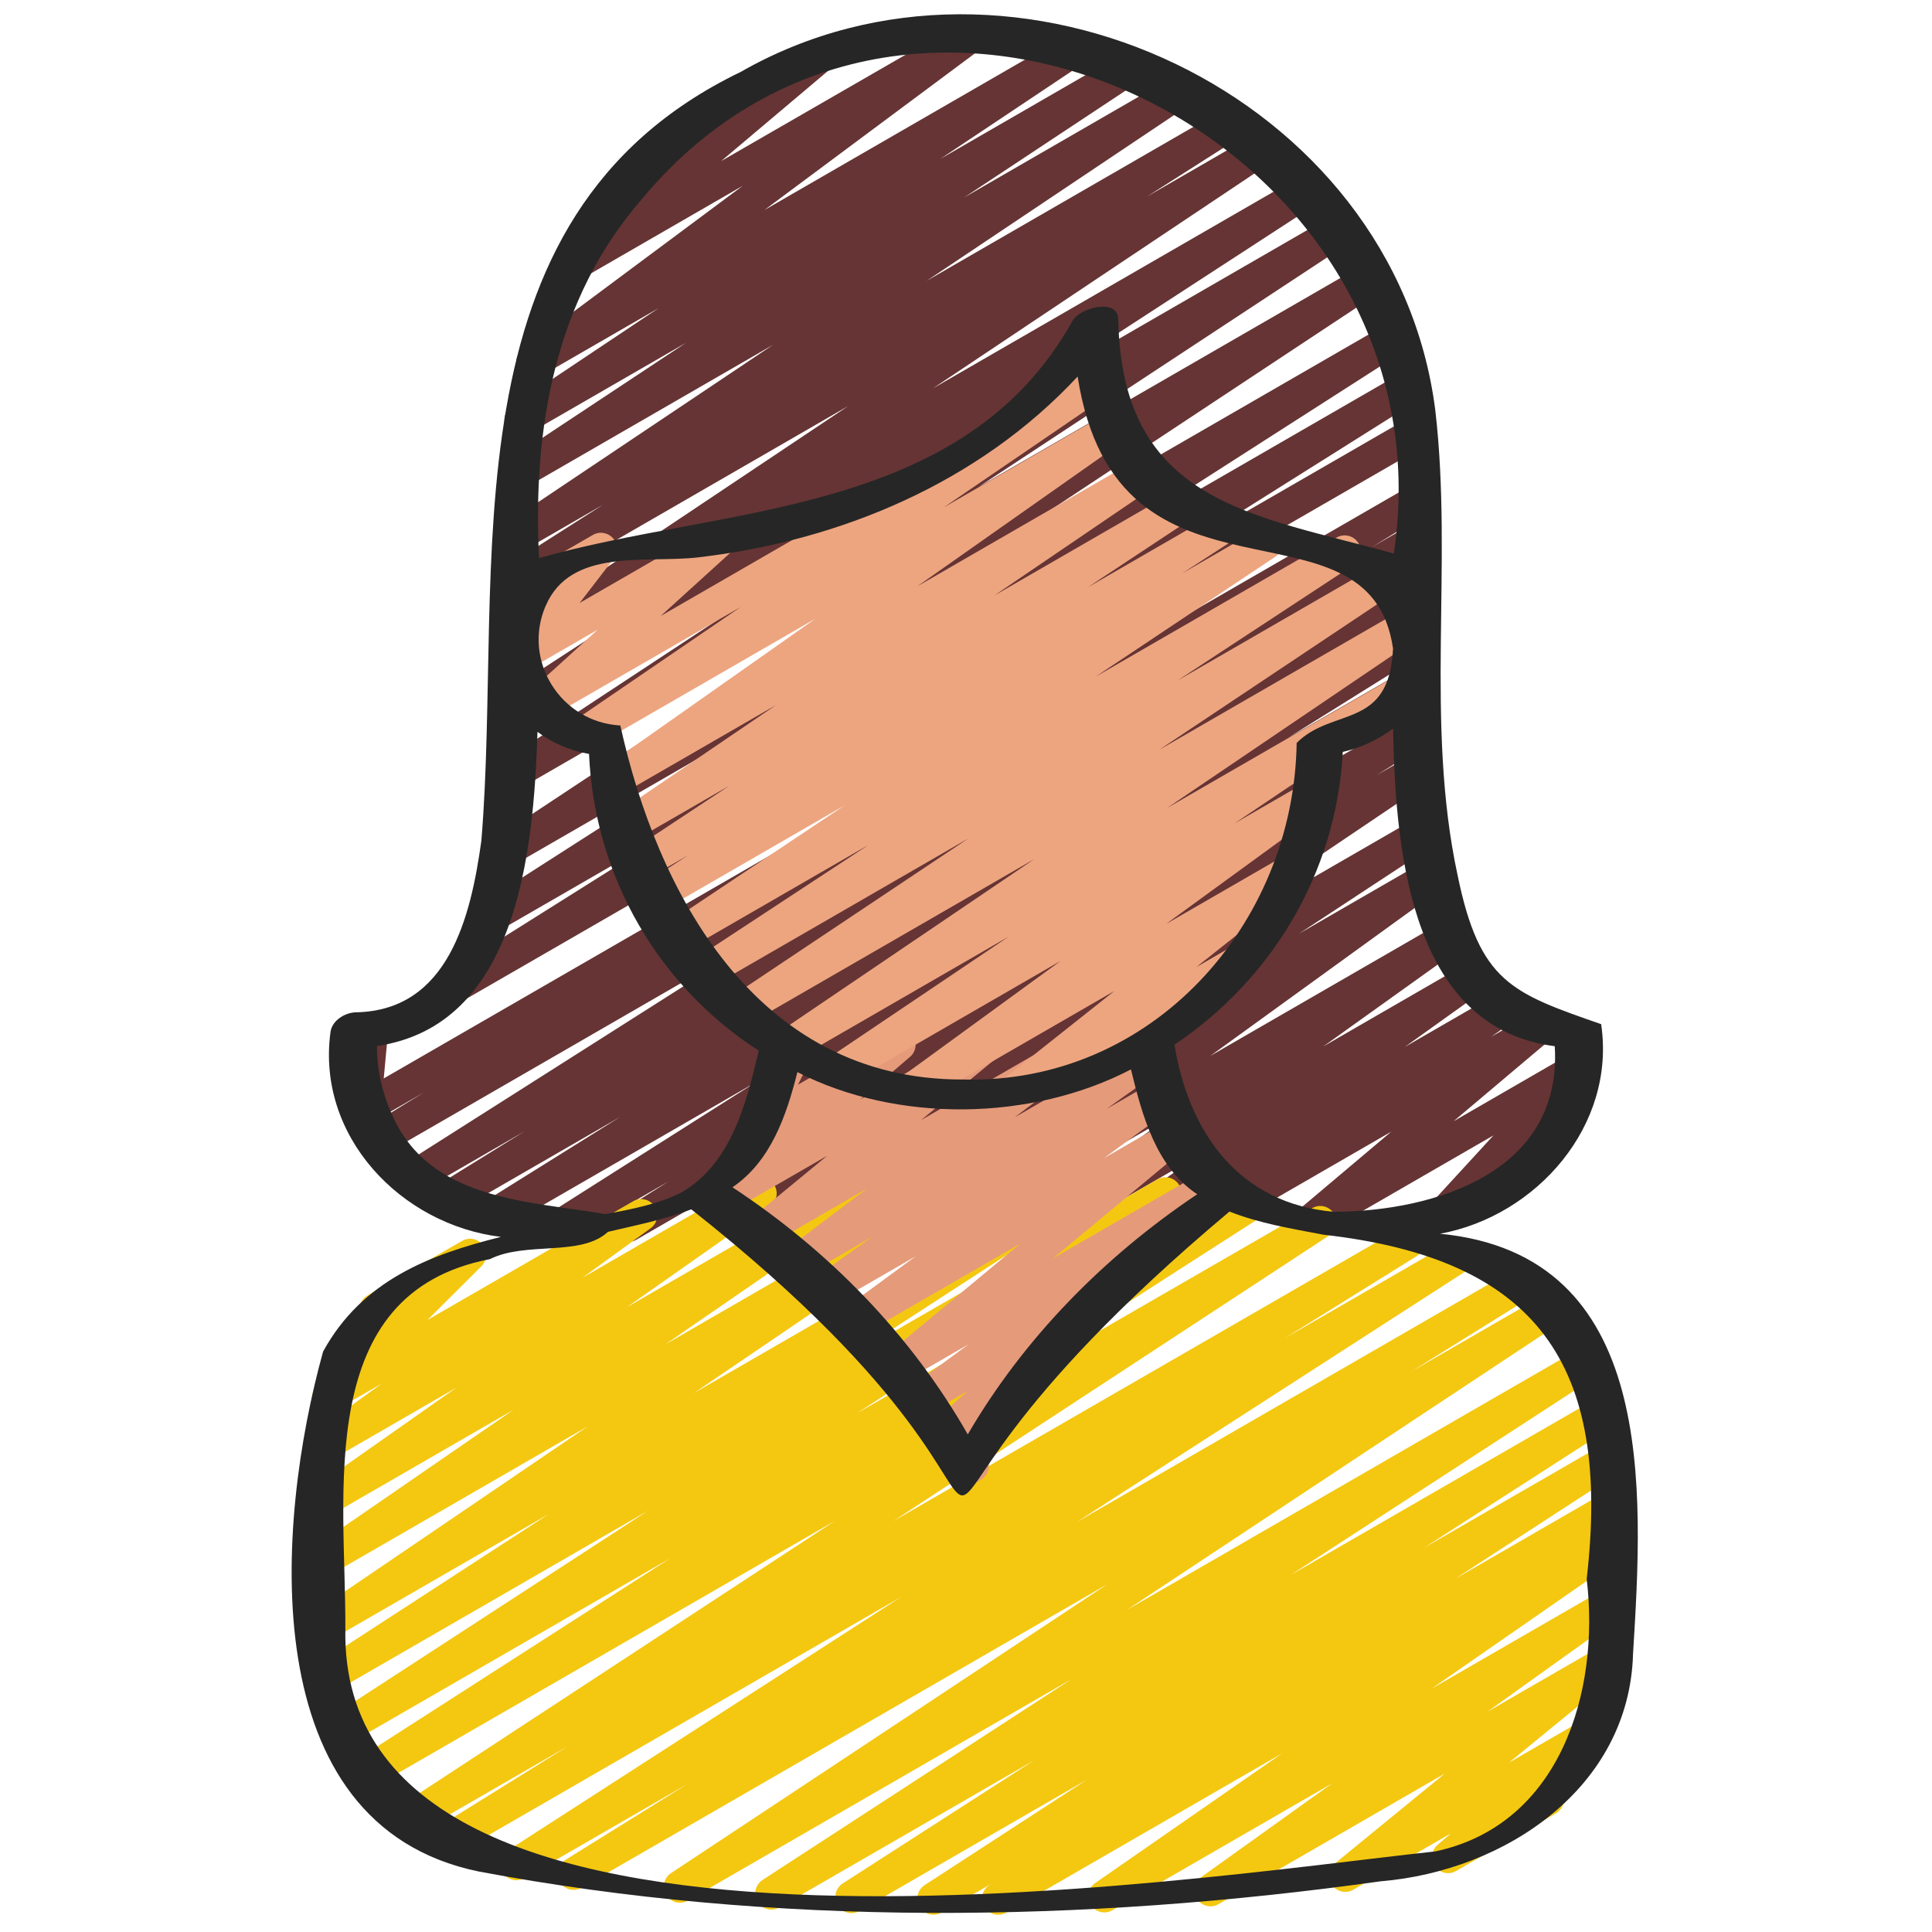 <svg id="Icons" viewBox="0 0 60 60" xmlns="http://www.w3.org/2000/svg"><path d="m19.506 38.57c-.169 0-.335-.086-.429-.242-.141-.233-.068-.536.163-.682l1.527-.959-3.108 1.795c-.236.138-.536.06-.678-.174-.141-.232-.07-.535.16-.681l6.334-4.019-7.917 4.57c-.237.137-.539.058-.679-.175-.141-.234-.067-.537.164-.682l4.225-2.639-5.148 2.972c-.237.137-.54.058-.679-.176-.141-.234-.066-.538.165-.682l2.676-1.657-3.203 1.849c-.235.138-.536.061-.678-.174-.141-.232-.07-.535.16-.681l11.119-7.062-11.647 6.725c-.238.137-.54.059-.68-.177-.14-.234-.065-.538.168-.682l1.635-1.006-1.577.91c-.162.094-.362.089-.52-.012s-.245-.281-.229-.467l.144-1.552c-.161-.011-.314-.099-.4-.249-.139-.239-.057-.545.183-.683l.545-.314c.161-.094.362-.09.52.012.157.101.245.281.229.467l-.134 1.449 31.804-18.361c.236-.139.538-.06.68.177.14.234.065.538-.168.682l-1.624.999 1.112-.642c.236-.137.537-.06.678.174.141.232.07.535-.16.681l-11.116 7.059 10.599-6.118c.236-.138.539-.059.679.176.141.234.066.538-.165.682l-2.688 1.665 2.174-1.255c.236-.139.538-.059.679.175s.067.537-.164.682l-4.238 2.647 3.732-2.154c.236-.136.537-.059.678.174s.07.535-.16.681l-6.318 4.009 5.841-3.372c.237-.136.538-.06.679.175.141.233.068.536-.163.682l-1.531.961 1.076-.621c.234-.138.531-.061.674.168s.079.528-.145.679l-9.147 6.17 8.797-5.079c.236-.138.533-.06.676.17.142.23.075.532-.151.681l-4.191 2.755 3.884-2.242c.229-.136.524-.062.67.16.145.224.089.521-.127.678l-7.184 5.201 7.169-4.139c.228-.136.525-.063.67.162.145.224.088.522-.129.677l-4.202 3.006 4.358-2.517c.228-.136.525-.063.67.162.145.224.088.521-.129.677l-2.369 1.695 2.762-1.594c.229-.136.527-.062.671.163.145.225.086.523-.132.678l-.617.437 1.275-.736c.225-.131.511-.066.659.146s.111.502-.087.669l-3.016 2.544 3.567-2.06c.212-.125.484-.072.641.12.154.192.145.469-.022.65l-1.954 2.127.094-.054c.237-.14.545-.057.683.183.139.239.057.545-.183.683l-2.92 1.686c-.212.125-.484.072-.641-.12-.154-.192-.145-.469.022-.65l1.953-2.126-5.62 3.245c-.222.129-.511.067-.659-.146-.148-.212-.111-.502.087-.669l3.017-2.545-5.818 3.359c-.23.135-.527.062-.671-.163-.145-.225-.086-.523.132-.678l.619-.438-2.215 1.278c-.229.135-.526.062-.67-.162-.145-.224-.088-.521.129-.677l2.372-1.698-4.395 2.537c-.23.135-.526.062-.67-.162-.145-.224-.088-.522.129-.677l4.198-3.003-6.653 3.842c-.229.135-.524.062-.67-.16-.145-.224-.089-.521.127-.678l7.185-5.202-10.462 6.04c-.236.137-.533.06-.676-.17-.142-.23-.075-.532.151-.681l4.192-2.755-6.246 3.605c-.235.136-.531.06-.674-.168-.143-.229-.079-.528.145-.679l9.15-6.171-12.156 7.018c-.079.046-.165.067-.25.067z" fill="#663434"/><path d="m14.114 31.155c-.169 0-.334-.086-.428-.242-.142-.233-.069-.536.161-.681l7.214-4.537-5.614 3.24c-.236.139-.535.06-.677-.173-.142-.231-.071-.534.157-.681l9.853-6.313-8.878 5.125c-.236.135-.534.062-.675-.17-.143-.229-.076-.53.148-.68l13.131-8.688-12.346 7.128c-.235.137-.533.06-.676-.17-.142-.23-.075-.531.15-.681l11.438-7.531-10.817 6.245c-.235.137-.534.061-.676-.171-.143-.231-.074-.533.153-.681l8.77-5.703-8.224 4.748c-.235.135-.532.061-.675-.169-.143-.229-.077-.529.146-.68l10.594-7.081-10.064 5.811c-.236.139-.536.06-.678-.173-.141-.232-.07-.535.159-.682l2.977-1.896-2.458 1.419c-.236.136-.532.06-.675-.168-.143-.229-.077-.53.146-.68l8.253-5.528-7.716 4.454c-.236.136-.534.062-.675-.17-.143-.229-.076-.53.148-.68l5.543-3.669-4.886 2.82c-.235.136-.532.061-.675-.169-.143-.229-.077-.529.147-.68l4.565-3.049-3.668 2.117c-.228.136-.522.063-.668-.158s-.093-.518.119-.676l6.83-5.082-5.046 2.913c-.225.131-.511.066-.659-.146s-.111-.502.087-.669l3.499-2.953c-.188.032-.401-.06-.507-.244-.139-.239-.057-.545.183-.683l4.55-2.627c.223-.132.511-.066.659.146s.111.502-.087.669l-3.35 2.827 7.625-4.397c.229-.134.522-.063.668.158s.093.518-.119.676l-6.832 5.084 9.496-5.482c.233-.137.532-.062.675.169.143.229.077.529-.147.68l-4.56 3.045 5.762-3.326c.233-.137.533-.062.675.17.143.229.076.53-.148.68l-5.545 3.671 6.558-3.786c.233-.137.531-.062.675.168.143.229.077.53-.146.68l-8.253 5.528 9.294-5.365c.237-.137.537-.059.678.173s.07.535-.159.682l-2.971 1.893 3.412-1.97c.233-.137.532-.062.675.169.143.229.077.529-.146.68l-10.594 7.081 11.391-6.576c.234-.137.535-.061.676.171.143.231.074.533-.153.681l-8.774 5.706 9.207-5.315c.234-.138.532-.06.676.17.142.23.075.531-.15.681l-11.438 7.531 11.827-6.828c.234-.136.533-.062.675.17.143.229.076.53-.148.68l-13.132 8.688 13.365-7.716c.236-.137.537-.059.677.173.142.231.071.534-.157.681l-9.856 6.316 9.759-5.634c.236-.137.537-.06.678.175.142.233.069.536-.161.681l-7.195 4.525 6.899-3.982c.239-.139.545-.058.683.183.139.239.057.545-.183.683l-29.771 17.18c-.079.046-.165.067-.25.067z" fill="#663434"/><path d="m30.997 59.464c-.169 0-.333-.086-.428-.24-.141-.232-.07-.535.158-.682l.094-.059-1.583.913c-.235.136-.533.06-.677-.171-.142-.231-.073-.533.154-.681l5.051-3.282-7.074 4.084c-.235.137-.535.061-.677-.172s-.072-.534.156-.682l5.938-3.82-7.905 4.564c-.235.137-.534.061-.676-.171-.143-.231-.074-.533.153-.681l9.599-6.241-11.916 6.88c-.235.136-.534.062-.675-.17-.143-.229-.076-.53.148-.68l13.556-8.976-16.328 9.427c-.237.137-.539.058-.679-.176-.141-.233-.067-.537.165-.682l3.797-2.362-5.059 2.92c-.235.137-.536.061-.677-.172-.142-.231-.072-.534.156-.681l12.221-7.88-13.953 8.056c-.237.138-.539.059-.679-.176-.141-.233-.067-.537.165-.682l4.122-2.564-4.729 2.73c-.235.137-.533.061-.676-.171-.142-.23-.074-.531.151-.68l13.539-8.872-14.389 8.307c-.235.137-.536.06-.677-.173-.142-.231-.072-.534.156-.681l9.797-6.293-10.034 5.793c-.234.138-.534.06-.676-.171-.143-.231-.074-.533.153-.681l9.858-6.412-9.769 5.64c-.235.136-.534.06-.677-.171-.142-.231-.073-.533.154-.681l7.219-4.69-6.769 3.908c-.233.137-.53.062-.674-.167-.143-.228-.08-.528.143-.679l8.507-5.784-7.976 4.604c-.233.137-.529.062-.673-.166-.144-.227-.082-.526.14-.679l6.209-4.276-5.676 3.276c-.23.135-.527.062-.672-.163-.144-.226-.085-.524.134-.679l4.438-3.12-3.899 2.251c-.23.135-.526.062-.669-.16-.146-.224-.09-.521.125-.677l2.121-1.539-1.398.807c-.217.127-.495.071-.647-.129-.152-.199-.133-.48.045-.658l1.832-1.823c-.192-.007-.36-.082-.456-.25-.139-.239-.057-.545.183-.683l2.937-1.695c.215-.127.494-.071.647.129.152.199.133.48-.045.658l-1.678 1.67 6.389-3.688c.229-.136.524-.062.669.16.146.224.09.521-.125.677l-2.12 1.539 5.284-3.051c.23-.136.526-.062.672.163.144.226.085.524-.134.679l-4.438 3.121 6.864-3.963c.234-.135.53-.062.673.166.144.227.082.526-.14.679l-6.207 4.275 8.87-5.121c.234-.136.531-.062.674.167.143.228.08.528-.143.679l-8.504 5.782 11.481-6.629c.235-.137.534-.06.677.171.142.231.073.533-.154.681l-7.218 4.688 9.599-5.541c.235-.137.535-.061.676.171.143.231.074.533-.153.681l-9.864 6.416 11.986-6.92c.234-.137.535-.06.677.173.142.231.072.534-.156.681l-9.801 6.296 11.444-6.607c.235-.137.533-.061.676.171.142.23.074.531-.151.68l-13.539 8.872 15.747-9.091c.236-.138.537-.059.679.176.141.233.067.537-.165.682l-4.105 2.554 5.244-3.027c.236-.137.536-.061.677.172.142.231.072.534-.156.681l-12.227 7.884 13.652-7.882c.237-.139.537-.06.679.176.141.233.067.537-.165.682l-3.785 2.355 4.212-2.432c.234-.138.532-.062.675.17.143.229.076.53-.148.68l-13.555 8.975 14.16-8.175c.235-.137.534-.06.676.171.143.231.074.533-.153.681l-9.596 6.239 9.555-5.517c.235-.136.535-.061.677.172s.072.534-.156.682l-5.942 3.822 5.503-3.177c.235-.137.534-.06.677.171.142.231.073.533-.154.681l-5.049 3.281 4.526-2.613c.237-.137.536-.059.678.173.141.232.07.535-.158.682l-.402.256c.204-.054.434.023.555.215.144.227.083.525-.137.679l-5.802 4.026 5.267-3.04c.229-.135.526-.063.67.162.145.224.088.521-.129.677l-4.066 2.911 3.508-2.024c.224-.132.514-.066.661.148.148.214.107.506-.095.671l-3.408 2.789 2.318-1.339c.22-.131.507-.068.658.144.148.21.113.5-.082.668l-1.438 1.238c.074.042.138.104.183.183.139.239.057.545-.183.683l-3.097 1.788c-.222.129-.508.067-.658-.144-.148-.21-.113-.5.082-.668l.419-.36-3.037 1.753c-.225.132-.513.065-.661-.148s-.107-.506.095-.671l3.409-2.789-7.027 4.057c-.229.134-.526.062-.67-.162-.145-.224-.088-.521.129-.677l4.066-2.911-6.821 3.938c-.23.135-.528.062-.672-.165s-.083-.525.137-.679l5.801-4.025-8.563 4.943c-.079.046-.165.067-.25.067z" fill="#f4c811"/><path d="m29.886 46.211c-.136 0-.27-.055-.366-.16-.159-.171-.179-.429-.047-.621l.453-.666-.407.234c-.218.13-.503.07-.655-.14-.15-.207-.119-.495.072-.666l1.104-.986-1.206.695c-.228.136-.522.063-.669-.159-.145-.223-.091-.52.123-.677l1.799-1.321-1.978 1.142c-.223.132-.512.066-.66-.146-.148-.214-.109-.505.091-.671l4.147-3.447-4.821 2.783c-.228.135-.522.063-.669-.159-.145-.223-.091-.52.123-.677l2.121-1.556-2.502 1.444c-.229.134-.527.063-.67-.162-.145-.224-.088-.522.129-.678l1.7-1.214-2.084 1.202c-.228.133-.522.063-.667-.156-.146-.221-.096-.516.115-.675l2.472-1.869-3.062 1.769c-.224.132-.513.065-.661-.147-.148-.214-.107-.506.094-.671l2.384-1.963-3.165 1.827c-.222.129-.51.067-.658-.144-.149-.211-.113-.501.083-.669l1.714-1.467c-.144.021-.292-.027-.402-.131-.161-.151-.204-.39-.106-.587l.763-1.542c-.045-.037-.083-.082-.113-.135-.139-.239-.057-.545.183-.683l.6-.347c.19-.11.432-.083.592.067.161.151.204.39.106.587l-.502 1.015 2.902-1.675c.224-.13.51-.067.658.144.149.211.113.501-.083.669l-1.548 1.324 3.712-2.143c.224-.132.513-.065.661.147.148.214.107.506-.094.671l-2.383 1.962 4.826-2.786c.227-.134.521-.064.667.156.146.221.096.516-.115.675l-2.476 1.872 4.014-2.317c.229-.135.526-.063.67.162.145.224.088.522-.129.678l-1.694 1.211 1.493-.862c.229-.133.523-.063.669.159.145.223.091.52-.123.677l-2.127 1.56 1.992-1.149c.224-.131.512-.066.66.146.148.214.109.505-.091.671l-4.146 3.446 4.762-2.749c.229-.134.523-.062.669.159.145.223.091.52-.123.677l-3.764 2.764c.053.033.1.076.139.13.15.207.119.495-.072.666l-2.395 2.143c.008.008.016.016.023.024.159.17.179.429.047.621l-1.287 1.892c.05.21-.04.436-.236.548l-.323.187c-.078.046-.164.067-.25.067z" fill="#e59a7a"/><path d="m33.644 11.081c-.172 0-.341-.09-.433-.25-.139-.239-.057-.545.183-.683l.347-.2c.239-.14.545-.058.683.183.139.239.057.545-.183.683l-.347.2c-.079.046-.165.067-.25.067z" fill="#eda580"/><path d="m31.529 34.357c-.16 0-.317-.077-.413-.219-.147-.217-.103-.51.103-.673l3.388-2.688-6.05 3.492c-.23.135-.524.062-.669-.16-.146-.223-.091-.52.124-.677l4.923-3.587-6.621 3.822c-.236.136-.531.061-.674-.168s-.079-.529.145-.68l5.54-3.731-6.604 3.813c-.233.137-.53.062-.674-.167-.143-.229-.079-.528.144-.68l7.927-5.372-8.92 5.149c-.234.135-.532.061-.675-.169-.143-.229-.077-.529.147-.68l7.404-4.944-8.049 4.647c-.236.136-.533.06-.676-.17-.142-.23-.075-.532.151-.681l5.47-3.593-5.794 3.345c-.235.136-.532.061-.675-.169-.143-.229-.077-.53.147-.68l5.581-3.725-5.783 3.339c-.235.136-.534.061-.677-.172-.142-.23-.072-.533.154-.681l1.452-.941-1.368.79c-.234.136-.533.062-.675-.17-.143-.229-.076-.53.149-.68l3.172-2.098-3.032 1.75c-.232.137-.53.062-.674-.167-.143-.228-.08-.527.143-.679l5.006-3.405-4.743 2.738c-.232.135-.527.062-.671-.163-.145-.226-.086-.524.133-.679l6.512-4.583-6.994 4.037c-.233.136-.529.062-.673-.166s-.081-.528.141-.68l5.202-3.552-6.028 3.48c-.218.129-.502.069-.654-.138-.15-.207-.121-.493.068-.665l2.169-1.969-2.246 1.296c-.205.122-.468.077-.626-.104-.157-.18-.166-.445-.021-.634l1.083-1.406c-.209.06-.452-.028-.568-.231-.139-.239-.057-.545.183-.683l2.049-1.183c.207-.12.469-.076.626.104s.166.445.021.634l-1.059 1.375 4.099-2.366c.219-.127.503-.068.654.138.15.207.121.493-.068.665l-2.168 1.968 13.462-7.771c.233-.136.53-.061.673.166.144.228.081.528-.141.68l-5.203 3.552 5.158-2.978c.23-.136.527-.062.671.163.145.226.086.524-.133.679l-6.514 4.585 6.856-3.958c.234-.135.53-.062.674.167.143.228.08.527-.143.679l-5.002 3.402 5.545-3.201c.234-.138.533-.062.675.17.143.229.076.53-.149.68l-3.17 2.097 3.867-2.232c.235-.137.533-.061.677.172.142.23.072.533-.154.681l-1.46.946 2.375-1.371c.233-.137.531-.062.675.169.143.229.077.53-.147.68l-5.581 3.725 7.481-4.319c.235-.137.533-.06.676.17.142.23.075.532-.151.681l-5.463 3.588 6.307-3.641c.233-.137.531-.062.675.169.143.229.077.529-.147.68l-7.41 4.947 7.642-4.411c.234-.135.531-.062.674.167s.079.528-.144.68l-7.924 5.37 7.113-4.106c.233-.137.53-.061.674.168.143.229.079.529-.145.68l-5.548 3.736 2.25-1.299c.229-.135.523-.062.669.16s.091.52-.124.677l-4.922 3.586 3.77-2.176c.225-.133.517-.065.663.151.147.217.103.51-.103.673l-3.386 2.688 1.236-.714c.237-.141.545-.057.683.183.139.239.057.545-.183.683l-7.11 4.105c-.078.046-.165.067-.25.067z" fill="#eda580"/><path d="m10.035 41.97c-1.477 5.32-2.208 14.697 4.827 16.15 9.186 1.731 18.784 1.597 28.019.305 3.852-.319 7.721-2.897 7.835-7.069.314-5.107.754-12.386-5.994-13.041 2.995-.548 5.471-3.358 5.003-6.509-2.776-.966-3.774-1.301-4.457-4.62-1.024-4.749-.137-9.665-.694-14.449-1.247-9.806-13.072-15.369-21.571-10.503-9.373 4.518-7.351 15.352-8.053 23.87-.327 2.373-1.028 5.28-3.893 5.334-.339.006-.744.251-.792.608-.445 3.241 2.184 5.988 5.292 6.367-2.216.552-4.307 1.35-5.521 3.557zm38.249-9.48c.241 3.88-3.665 5.124-6.848 5.144-2.928-.244-4.513-2.428-4.962-5.191 2.99-1.998 5.027-5.302 5.227-9.091.58-.134 1.108-.386 1.564-.727.065 4.159.674 9.304 5.019 9.866zm-18.228 12.058c-1.775-3.107-4.313-5.705-7.308-7.676 1.193-.813 1.674-2.224 2.016-3.577 3.09 1.583 7.264 1.53 10.359-.084.348 1.436.781 3.032 2.058 3.877-2.886 1.933-5.377 4.459-7.126 7.459zm-13.106-25.74c.78-1.806 3.123-1.311 4.729-1.498 4.412-.515 8.707-2.308 11.788-5.616 1.221 7.848 9.062 3.386 9.795 8.447-.116 2.531-1.875 1.81-2.993 2.931-.088 5.66-4.512 10.603-10.354 10.453-6.484.025-9.526-5.885-10.65-10.995-1.838-.098-3.06-2.003-2.317-3.722zm2.983-12.623c8.494-10.238 25.259-1.747 23.354 11.006-4.321-1.202-8.451-1.538-8.558-7.265-.004-.691-1.189-.363-1.413.025-3.401 6.124-10.889 5.751-16.576 7.382-.2-3.998.486-8.043 3.193-11.148zm-7.774 28.393c-.29-.634-.454-1.375-.451-2.093 4.308-.636 4.864-5.877 4.984-9.757.455.339.997.583 1.601.686.173 3.885 2.221 7.252 5.271 9.216-.391 1.67-.875 3.538-2.417 4.411-.685.347-1.54.517-2.344.664-2.408-.414-5.494-.419-6.644-3.127zm3.058 4.525c1.111-.559 2.823-.066 3.664-.847.867-.204 1.766-.384 2.587-.699 14.53 11.472 2.267 12.187 16.715.069.933.367 1.891.524 2.912.718 6.633.745 8.952 4.013 8.181 10.691.421 3.511-.827 7.637-4.7 8.462-7.828.842-34.058 5.015-33.851-6.9.023-4.219-1.019-10.437 4.493-11.494z" fill="#262626"/></svg>